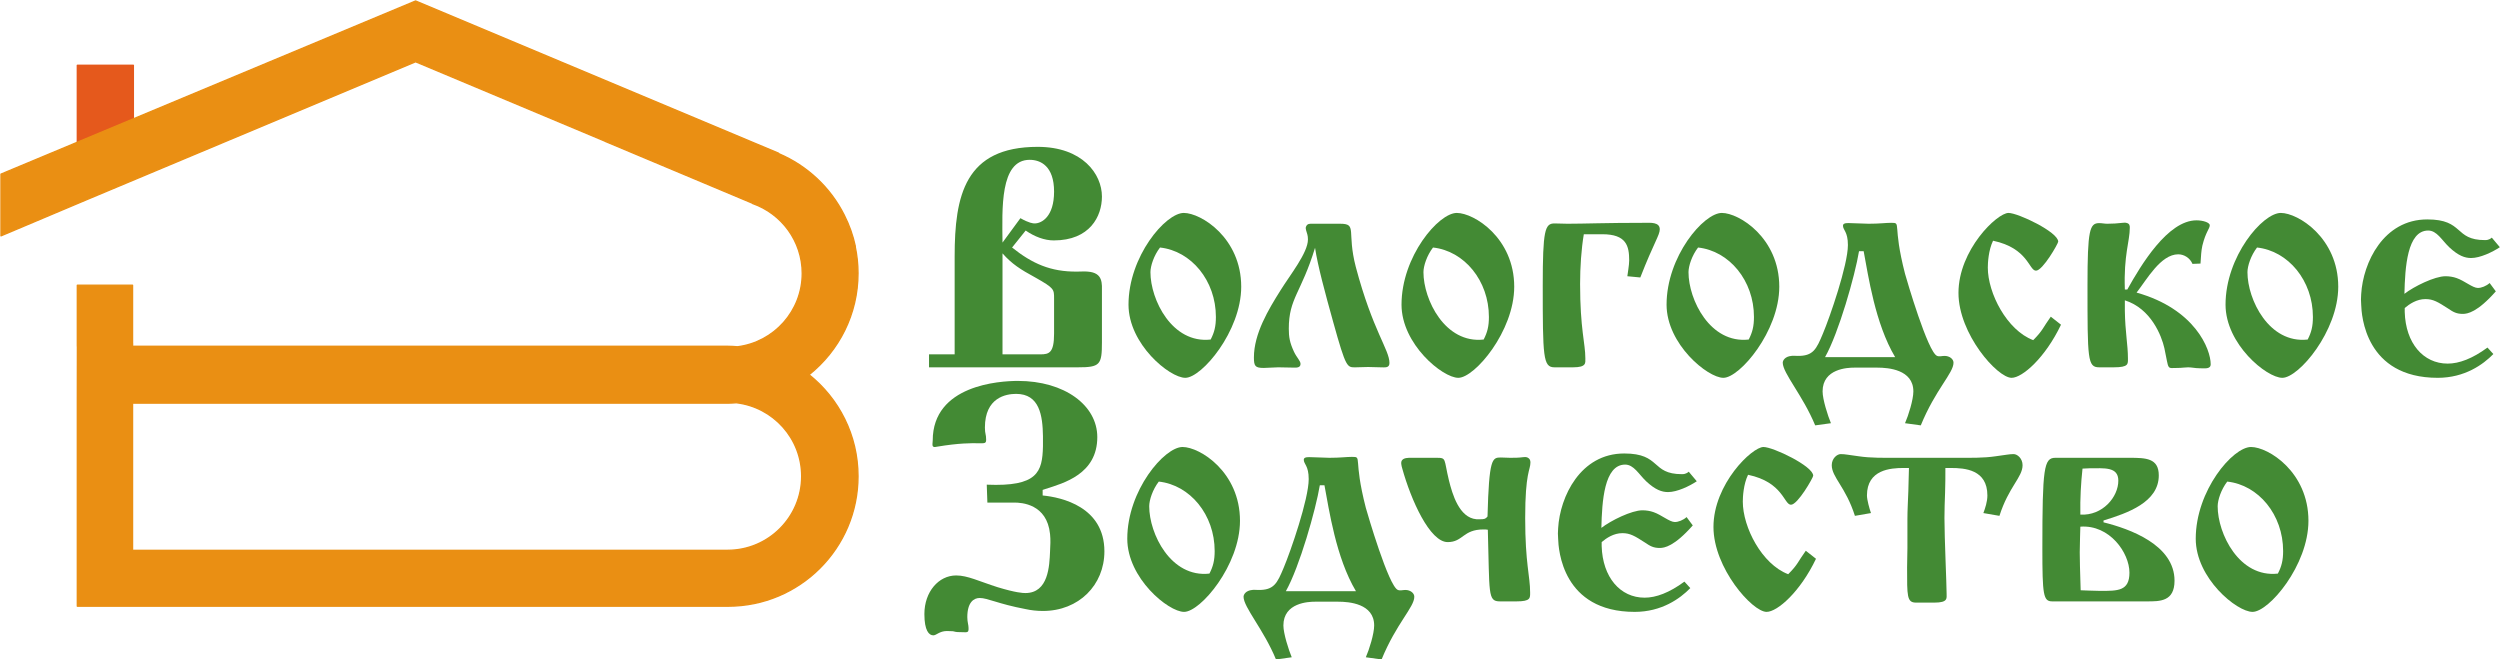 <svg width="7658" height="2020" viewBox="0 0 7658 2020" fill="none" xmlns="http://www.w3.org/2000/svg">
<path d="M236.854 200.024V451.278H408.507V200.024H236.854Z" fill="#E5591C"/>
<path d="M236.854 200.024V451.278H408.507V200.024H236.854Z" stroke="#E5591C" stroke-width="4.146" stroke-linecap="square" stroke-linejoin="round"/>
<path d="M236.853 1060.8H406.022V873.748H236.853V1060.8ZM406.022 1234.93H2230.2C2238.75 1234.93 2247.11 1234.18 2255.53 1233.65C2368.23 1246.88 2455.72 1342.57 2455.72 1458.84C2455.72 1584.13 2354.14 1685.72 2228.85 1685.72H1338.93H1092.64H406.022V1234.93ZM2628.22 836.896C2628.22 808.637 2625.12 781.131 2619.51 754.535L2620.12 754.786C2612.94 721.038 2601.34 688.765 2585.99 658.625C2543.88 574.696 2472.86 507.985 2386.11 470.945L2384.65 469.157L1273.18 3.062L1273.13 3L1273.05 3.031L1272.96 3L1272.93 3.062L3 533.39V722.45L269.456 610.011L677.622 438.86L1273.05 189.174L1854.25 432.901L1853.4 432.87L2302.74 621.553C2303.21 621.867 2303.72 622.118 2304.17 622.463C2304.64 622.745 2305.03 623.153 2305.49 623.435C2393.9 654.422 2457.42 738.382 2457.42 837.397C2457.42 952.941 2370.98 1048.1 2259.25 1062.27C2249.63 1061.55 2240.01 1060.8 2230.2 1060.8H406.022L406.267 1052.49H237.098L236.853 1231.95V1234.93V1856.87H2230.2C2450.01 1856.87 2628.22 1678.66 2628.22 1458.84C2628.22 1332.88 2569.57 1220.79 2478.26 1147.83C2569.57 1074.91 2628.22 962.852 2628.22 836.896Z" fill="#EA8F13"/>
<path d="M406.023 1060.8H236.853V873.748H406.023V1060.8ZM406.023 1060.8H2230.2C2240.01 1060.8 2249.63 1061.55 2259.25 1062.27C2370.98 1048.1 2457.42 952.941 2457.42 837.397C2457.42 738.382 2393.9 654.422 2305.49 623.435C2305.03 623.153 2304.63 622.745 2304.17 622.463C2303.72 622.118 2303.21 621.867 2302.74 621.553L1853.4 432.869L1854.25 432.901L1273.05 189.174L677.622 438.86L269.456 610.011L3 722.45V533.39L1272.93 3.062L1272.96 3L1273.05 3.031L1273.13 3L1273.18 3.062L2384.65 469.157L2386.11 470.945M406.023 1060.8L406.267 1052.49H237.098L236.853 1231.95V1234.93V1856.87H2230.2C2450.01 1856.87 2628.22 1678.66 2628.22 1458.84C2628.22 1332.88 2569.57 1220.79 2478.26 1147.83C2569.57 1074.91 2628.22 962.852 2628.22 836.896C2628.22 808.637 2625.12 781.131 2619.51 754.535L2620.12 754.786C2612.94 721.038 2601.34 688.765 2585.99 658.625C2543.88 574.696 2472.86 507.985 2386.11 470.945M2386.11 470.945C2385.67 470.757 2385.2 470.568 2384.75 470.38M406.023 1234.93H2230.2C2238.75 1234.93 2247.11 1234.18 2255.53 1233.65C2368.23 1246.88 2455.72 1342.57 2455.72 1458.84C2455.72 1584.13 2354.14 1685.72 2228.85 1685.72H1338.93H1092.64H406.023V1234.93Z" stroke="#EA8F13" stroke-width="4.146" stroke-linecap="square" stroke-linejoin="round"/>
<path d="M3187.22 1085.45C3213.72 1085.45 3228.84 1080.74 3228.84 1022.08V915.175C3228.84 885.879 3229.78 883.05 3171.12 849.95C3125.73 825.338 3099.27 808.332 3070.88 776.144V1085.45H3187.22ZM3125.73 668.327C3152.23 683.446 3164.52 684.421 3169.24 684.421C3190.99 684.421 3228.84 663.58 3228.84 586.977C3228.84 508.487 3187.22 489.564 3154.12 489.564C3062.36 489.564 3069.94 640.917 3070.88 743.076L3125.73 668.327ZM2924.28 785.606C2924.28 599.267 2955.49 449.832 3178.7 449.832C3315.84 449.832 3375.44 533.068 3375.44 602.128C3375.44 662.638 3338.54 736.444 3227.89 736.444C3199.51 736.444 3169.24 725.096 3141.83 706.173L3100.21 758.195C3161.66 807.358 3218.43 832.913 3299.78 831.97C3310.15 831.97 3321.53 831.027 3331.94 831.97C3380.19 835.742 3375.44 868.873 3375.44 898.169V1048.55C3375.44 1117.61 3369.75 1125.18 3301.67 1125.18H2845.79V1085.45H2924.28V785.606Z" fill="#438A34"/>
<path d="M3524.03 833.854C3524.03 918.033 3590.23 1053.29 3708.48 1040.06C3719.83 1018.27 3724.54 999.383 3724.54 970.998C3724.54 859.378 3648.88 768.597 3553.36 758.193C3534.43 782.774 3524.03 814.931 3524.03 833.854ZM3626.19 652.262C3679.15 652.262 3802.09 728.866 3802.09 878.301C3802.09 1014.5 3681.04 1157.34 3630.9 1157.34C3582.68 1157.34 3456.85 1054.23 3456.85 933.152C3456.85 785.603 3570.36 652.262 3626.19 652.262Z" fill="#438A34"/>
<path d="M3947.85 1006.93C3947.85 1032.48 3950.68 1049.49 3963.91 1077.87C3972.43 1095.85 3983.78 1105.31 3983.78 1114.77C3983.78 1126.12 3972.43 1126.12 3965.8 1126.12C3947.85 1126.12 3931.79 1125.18 3915.69 1125.18C3901.48 1125.18 3885.42 1127.07 3871.25 1127.07C3844.75 1127.07 3840.98 1121.38 3840.98 1094.91C3840.98 1022.08 3885.42 948.302 3922.29 889.647C3951.62 842.371 4006.5 774.255 4006.5 733.579C4006.5 720.346 4003.64 715.631 4000.78 705.195C3999.87 701.423 3998.93 697.651 4000.78 693.847C4004.59 684.417 4013.11 685.36 4019.74 685.36H4104.86C4158.77 685.36 4124.73 708.998 4153.11 817.79C4205.1 1013.56 4256.18 1071.27 4256.18 1111.91C4256.18 1128.01 4242.01 1125.18 4229.71 1125.18C4215.51 1125.18 4203.22 1124.2 4190.93 1124.2C4178.64 1124.2 4166.34 1125.18 4153.11 1125.18C4126.58 1125.18 4123.75 1129.89 4084.05 987.06C4058.5 895.337 4036.78 814.93 4028.23 759.104C3985.7 898.166 3947.85 913.317 3947.85 1006.93Z" fill="#438A34"/>
<path d="M4360.32 833.854C4360.32 918.033 4426.49 1053.29 4544.74 1040.06C4556.09 1018.27 4560.83 999.383 4560.83 970.998C4560.83 859.378 4485.11 768.597 4389.58 758.193C4370.69 782.774 4360.32 814.931 4360.32 833.854ZM4462.44 652.262C4515.38 652.262 4638.35 728.866 4638.35 878.301C4638.35 1014.5 4517.3 1157.34 4467.16 1157.34C4418.94 1157.34 4293.14 1054.23 4293.14 933.152C4293.14 785.603 4406.62 652.262 4462.44 652.262Z" fill="#438A34"/>
<path d="M4851.53 717.521C4843.93 762.911 4840.16 817.793 4840.16 869.785C4840.16 1008.85 4856.25 1051.41 4856.25 1097.74C4856.25 1111.92 4860.02 1125.18 4818.4 1125.18H4761.63C4726.65 1125.18 4725.74 1093.94 4725.74 873.588C4725.74 705.199 4732.37 684.421 4761.63 684.421C4774.9 684.421 4788.13 685.364 4801.37 685.364C4854.33 685.364 4915.85 682.535 5039.76 682.535C5054.85 682.535 5084.21 679.706 5084.21 702.369C5084.21 720.349 5066.23 743.076 5024.58 849.95L4984.88 846.147C4985.82 837.628 4990.53 812.104 4990.53 797.896C4990.53 753.449 4982.05 717.521 4908.24 717.521H4851.53Z" fill="#438A34"/>
<path d="M5172.22 833.854C5172.22 918.033 5238.42 1053.29 5356.67 1040.06C5367.99 1018.27 5372.73 999.383 5372.73 970.998C5372.73 859.378 5297.04 768.597 5201.51 758.193C5182.62 782.774 5172.22 814.931 5172.22 833.854ZM5274.35 652.262C5327.31 652.262 5450.28 728.866 5450.28 878.301C5450.28 1014.5 5329.23 1157.34 5279.06 1157.34C5230.87 1157.34 5105.04 1054.23 5105.04 933.152C5105.04 785.603 5218.52 652.262 5274.35 652.262Z" fill="#438A34"/>
<path d="M5805.2 1093.94C5743.74 990.867 5722.94 844.261 5708.76 769.543H5694.55C5682.23 844.261 5632.16 1020.19 5590.51 1093.94H5805.2ZM5679.43 1126.13C5660.51 1126.13 5582.96 1128.96 5582.96 1198.96C5582.96 1223.54 5599.02 1273.68 5608.52 1296.37L5560.27 1303C5522.42 1211.25 5460.91 1143.13 5460.91 1111.01C5460.91 1104.37 5467.54 1092.05 5487.44 1090.2C5493.09 1089.22 5499.73 1090.2 5505.35 1090.2C5554.58 1091.14 5564.04 1069.36 5583.87 1022.08C5604.71 972.887 5660.51 812.104 5660.51 750.62C5660.51 709.002 5645.39 705.199 5645.39 691.022C5645.39 681.56 5662.43 683.447 5667.14 683.447C5678.49 683.447 5713.51 685.364 5723.88 685.364C5757.95 685.364 5775.9 682.535 5792.94 682.535C5826.04 682.535 5795.77 684.421 5835.47 838.603C5840.21 855.609 5905.47 1079.76 5933.82 1090.2C5940.46 1093.03 5949.01 1090.2 5956.55 1090.2C5971.7 1090.2 5983.99 1099.63 5983.99 1111.01C5983.99 1143.13 5929.11 1192.33 5883.75 1303L5835.47 1296.37C5845.87 1272.73 5861.02 1224.51 5861.02 1198.96C5861.02 1131.78 5783.48 1126.13 5751.32 1126.13H5679.43Z" fill="#438A34"/>
<path d="M6313.26 994.637C6264.98 1095.85 6195.01 1157.34 6161.91 1157.34C6118.37 1157.34 5999.21 1023.02 5999.21 897.224C5999.21 765.737 6117.43 652.262 6152.44 652.262C6181.74 652.262 6304.71 710.885 6304.71 740.213C6304.71 745.871 6257.43 829.107 6236.62 829.107C6214.87 829.107 6212.99 760.079 6105.11 737.384C6090.93 766.711 6089.07 805.469 6089.07 819.677C6089.07 898.167 6147.7 1011.67 6228.11 1041.94C6258.34 1011.67 6257.43 1004.1 6281.98 970.055L6313.26 994.637Z" fill="#438A34"/>
<path d="M6516.38 886.819C6558.03 812.102 6640.32 674.925 6728.27 674.925C6748.17 674.925 6768.98 681.558 6768.98 690.077C6768.98 700.481 6756.63 709.943 6746.25 752.504C6742.45 770.484 6742.45 781.831 6740.57 807.355L6715.98 808.33C6708.44 790.35 6690.46 779.002 6672.45 779.002C6618.54 779.002 6576.01 856.549 6544.77 896.281C6723.53 946.418 6771.78 1069.35 6771.78 1115.72C6771.78 1131.78 6752.89 1128.01 6736.79 1128.01C6724.5 1128.01 6713.15 1125.18 6702.72 1125.18C6693.26 1125.18 6682.88 1127.07 6671.54 1127.07C6635.54 1127.07 6645.04 1136.53 6629.92 1066.53C6621.37 1028.68 6589.24 945.443 6508.84 919.919C6508.84 930.324 6508.84 941.671 6508.84 952.107C6509.78 1017.33 6518.3 1056.12 6518.3 1097.74C6518.3 1114.78 6521.13 1125.18 6474.76 1125.18H6430.31C6394.42 1125.18 6394.42 1101.51 6394.42 873.586C6394.42 704.285 6401.05 683.444 6430.31 683.444C6438.86 683.444 6446.41 685.362 6454.93 685.362C6471.02 685.362 6486.14 684.418 6502.2 682.532C6506.01 682.532 6508.84 681.558 6512.61 682.532C6523.99 684.418 6523.99 691.994 6523.99 697.652C6523.99 739.27 6505.03 780.888 6508.84 886.819H6516.38Z" fill="#438A34"/>
<path d="M6884.41 833.854C6884.41 918.033 6950.64 1053.29 7068.89 1040.06C7080.21 1018.27 7084.92 999.383 7084.92 970.998C7084.92 859.378 7009.26 768.597 6913.74 758.193C6894.84 782.774 6884.41 814.931 6884.41 833.854ZM6986.57 652.262C7039.53 652.262 7162.5 728.866 7162.5 878.301C7162.5 1014.5 7041.45 1157.34 6991.28 1157.34C6943.09 1157.34 6817.27 1054.23 6817.27 933.152C6817.27 785.603 6930.74 652.262 6986.57 652.262Z" fill="#438A34"/>
<path d="M7657.49 757.25C7634.83 772.37 7596.95 790.35 7569.54 790.35C7550.61 790.35 7530.75 783.717 7502.4 757.25C7479.67 735.467 7464.58 706.17 7438.05 706.17C7373.77 706.17 7367.14 818.734 7365.22 900.053C7394.55 877.358 7457.95 846.144 7491.02 846.144C7502.4 846.144 7514.65 848.03 7525.09 851.802C7549.67 860.321 7574.28 882.073 7590.35 882.073C7600.75 882.073 7615.9 876.415 7626.27 866.953L7645.2 892.477C7588.46 956.822 7558.19 961.537 7544.01 961.537C7525.09 961.537 7514.65 955.847 7499.57 945.443C7467.38 924.665 7453.2 916.147 7429.53 916.147C7403.07 916.147 7380.37 931.266 7366.16 943.557C7366.16 947.329 7366.16 952.107 7366.16 955.847C7368.99 1051.41 7422.93 1113.8 7497.65 1113.8C7532.67 1113.8 7573.31 1098.68 7619.64 1064.64L7637.62 1084.51C7606.41 1116.66 7549.67 1157.34 7467.38 1157.34C7245.08 1157.34 7233.76 965.309 7232.79 933.152C7231.88 922.748 7231.88 911.4 7232.79 901.027C7238.48 804.526 7300.91 672.128 7435.22 672.128C7548.73 672.128 7516.57 735.466 7612.1 735.466C7615.9 735.466 7624.39 735.466 7632.91 727.922L7657.49 757.25Z" fill="#438A34"/>
<path d="M3022.64 1484.63C3178.7 1491.26 3192.91 1445.84 3194.8 1367.35C3194.8 1356.94 3194.8 1346.54 3194.8 1336.13C3193.85 1272.76 3184.39 1206.53 3112.5 1206.53C3081.29 1206.53 3016.98 1217.91 3016.98 1309.67C3016.98 1329.5 3020.75 1329.5 3020.75 1346.54C3020.75 1370.18 3006.57 1345.6 2870.37 1368.29C2865.62 1369.23 2861.85 1370.18 2858.99 1368.29C2854.28 1365.46 2857.11 1356.94 2857.11 1349.37C2857.11 1179.12 3062.37 1166.83 3118.19 1166.83C3261 1166.83 3361.24 1241.55 3361.24 1338.96C3361.24 1452.47 3258.17 1479.91 3202.34 1497.86C3199.51 1498.84 3196.68 1499.78 3193.85 1500.69V1517.73C3252.48 1523.42 3382.99 1552.74 3382.99 1688.95C3382.99 1792.05 3304.5 1871.48 3194.8 1871.48C3176.82 1871.48 3158.84 1869.59 3141.83 1865.82C3056.71 1849.73 3025.46 1831.75 3000.88 1831.75C2982.9 1831.75 2963.07 1844.98 2963.07 1890.4C2963.07 1905.52 2966.84 1914.04 2966.84 1923.5C2966.84 1931.08 2967.78 1936.74 2957.38 1936.74C2908.19 1936.74 2937.51 1932.96 2900.64 1932.96C2877.92 1932.96 2868.45 1946.2 2858.99 1946.2C2845.79 1946.2 2831.58 1932.02 2831.58 1880.94C2831.58 1812.86 2875.09 1762.72 2928.99 1762.72C2964.01 1762.72 2999 1780.67 3055.74 1798.65C3111.56 1815.69 3133.31 1816.63 3140.86 1816.63C3211.8 1816.63 3214.63 1733.39 3216.52 1688.95C3217.49 1670.97 3218.44 1653.93 3216.52 1635.98C3207.09 1543.28 3128.57 1539.48 3106.81 1539.48H3024.55L3022.64 1484.63Z" fill="#438A34"/>
<path d="M3520.26 1550.85C3520.26 1635 3586.46 1770.26 3704.71 1757.03C3716.06 1735.28 3720.77 1716.35 3720.77 1687.97C3720.77 1576.38 3645.11 1485.57 3549.59 1475.19C3530.66 1499.78 3520.26 1531.93 3520.26 1550.85ZM3622.42 1369.23C3675.38 1369.23 3798.32 1445.84 3798.32 1595.3C3798.32 1731.5 3677.27 1874.31 3627.13 1874.31C3578.91 1874.31 3453.08 1771.24 3453.08 1650.15C3453.08 1502.6 3566.59 1369.23 3622.42 1369.23Z" fill="#438A34"/>
<path d="M4153.55 1810.94C4092.07 1707.83 4071.26 1561.23 4057.08 1486.51H4042.87C4030.55 1561.23 3980.48 1737.16 3938.83 1810.94H4153.55ZM4027.75 1843.12C4008.83 1843.12 3931.29 1845.92 3931.29 1915.92C3931.29 1940.54 3947.35 1990.64 3956.84 2013.37L3908.59 2020C3870.74 1928.21 3809.26 1860.13 3809.26 1827.97C3809.26 1821.34 3815.86 1809.05 3835.76 1807.16C3841.42 1806.22 3848.05 1807.16 3853.71 1807.16C3902.9 1808.11 3912.36 1786.35 3932.23 1739.05C3953.04 1689.88 4008.83 1529.07 4008.83 1467.59C4008.83 1425.97 3993.71 1422.2 3993.71 1408.02C3993.71 1398.56 4010.75 1400.44 4015.46 1400.44C4026.81 1400.44 4061.83 1402.33 4072.2 1402.33C4106.28 1402.33 4124.22 1399.5 4141.26 1399.5C4174.36 1399.5 4144.09 1401.39 4183.79 1555.57C4188.54 1572.57 4253.79 1796.76 4282.15 1807.16C4288.78 1809.99 4297.33 1807.16 4304.87 1807.16C4320.02 1807.16 4332.31 1816.62 4332.31 1827.97C4332.31 1860.13 4277.43 1909.32 4232.07 2020L4183.79 2013.37C4194.2 1989.73 4209.35 1941.48 4209.35 1915.92C4209.35 1848.78 4131.8 1843.12 4099.64 1843.12H4027.75Z" fill="#438A34"/>
<path d="M4544.24 1621.77C4480.9 1621.77 4481.85 1660.56 4434.54 1660.56C4379.69 1660.56 4322.01 1530.99 4295.48 1435.43C4292.65 1425.97 4289.82 1414.66 4295.48 1408.97C4301.2 1402.33 4313.46 1402.33 4322.01 1402.33H4400.5C4431.71 1402.33 4422.25 1405.16 4438.34 1471.39C4448.71 1513.01 4469.52 1585.84 4522.52 1590.56C4526.29 1590.56 4530.06 1590.56 4533.87 1590.56C4544.24 1590.56 4549.96 1590.56 4556.56 1582.07C4561.28 1404.25 4570.74 1401.39 4597.24 1401.39C4606.7 1401.39 4616.13 1402.33 4625.59 1402.33C4638.86 1402.33 4652.09 1402.33 4665.32 1400.45C4669.13 1400.45 4671.96 1399.51 4675.76 1400.45C4680.47 1401.39 4688.02 1405.16 4688.02 1416.54C4688.02 1440.18 4671.96 1445.84 4671.96 1586.79C4671.96 1726.76 4687.08 1764.61 4687.08 1814.74C4687.08 1831.75 4688.96 1842.15 4645.49 1842.15H4594.41C4556.56 1842.15 4563.16 1818.52 4557.51 1622.72C4552.79 1621.77 4548.99 1621.77 4544.24 1621.77Z" fill="#438A34"/>
<path d="M5197.56 1474.22C5174.9 1489.37 5137.05 1507.32 5109.64 1507.32C5090.68 1507.32 5070.82 1500.69 5042.47 1474.22C5019.74 1452.47 5004.65 1423.14 4978.12 1423.14C4913.84 1423.14 4907.21 1535.7 4905.32 1617.05C4934.62 1594.36 4998.02 1563.15 5031.12 1563.15C5042.47 1563.15 5054.72 1565.03 5065.19 1568.8C5089.74 1577.32 5114.35 1599.07 5130.45 1599.07C5140.82 1599.07 5155.97 1593.42 5166.35 1583.92L5185.27 1609.48C5128.53 1673.79 5098.26 1678.54 5084.08 1678.54C5065.19 1678.54 5054.72 1672.85 5039.64 1662.44C5007.48 1641.64 4993.27 1633.15 4969.6 1633.15C4943.14 1633.15 4920.44 1648.27 4906.23 1660.56C4906.23 1664.33 4906.23 1669.08 4906.23 1672.85C4909.09 1768.38 4963.03 1830.8 5037.72 1830.8C5072.74 1830.8 5113.38 1815.68 5159.71 1781.61L5177.72 1801.47C5146.48 1833.63 5089.74 1874.31 5007.48 1874.31C4785.15 1874.31 4773.83 1682.31 4772.89 1650.15C4771.95 1639.75 4771.95 1628.4 4772.89 1618C4778.55 1521.5 4840.98 1389.1 4975.29 1389.1C5088.8 1389.1 5056.64 1452.47 5152.17 1452.47C5155.97 1452.47 5164.46 1452.47 5172.98 1444.92L5197.56 1474.22Z" fill="#438A34"/>
<path d="M5562.75 1711.64C5514.5 1812.85 5444.53 1874.31 5411.4 1874.31C5367.89 1874.31 5248.7 1739.99 5248.7 1614.19C5248.7 1482.74 5366.92 1369.23 5401.9 1369.23C5431.26 1369.23 5554.23 1427.86 5554.23 1457.21C5554.23 1462.87 5506.92 1546.11 5486.11 1546.11C5464.36 1546.11 5462.44 1477.05 5354.63 1454.35C5340.45 1483.68 5338.56 1522.47 5338.56 1536.65C5338.56 1615.17 5397.19 1728.64 5477.63 1758.91C5507.87 1728.64 5506.92 1721.1 5531.5 1687.06L5562.75 1711.64Z" fill="#438A34"/>
<path d="M6075.44 1571.63C6081.13 1556.51 6087.76 1536.64 6087.76 1517.72C6087.76 1438.29 6018.67 1433.54 5976.14 1433.54H5959.1C5959.1 1459.1 5959.1 1483.68 5958.16 1509.2C5957.21 1534.76 5956.24 1561.22 5956.24 1586.78C5956.24 1647.32 5962.87 1790.12 5962.87 1818.51C5962.87 1832.68 5967.59 1845.92 5925.06 1845.92H5869.26C5840.88 1845.92 5841.82 1826.05 5841.82 1738.1C5841.82 1718.23 5842.8 1699.34 5842.8 1679.45C5842.8 1650.15 5842.8 1619.88 5842.8 1590.55C5842.8 1562.2 5844.65 1532.87 5845.63 1504.49C5846.54 1480.85 5846.54 1457.21 5847.51 1433.54H5830.44C5791.72 1433.54 5718.85 1438.29 5718.85 1517.72C5718.85 1530.98 5726.46 1558.39 5731.18 1571.63L5681.98 1580.15C5653.57 1491.25 5611.04 1461.93 5611.04 1425.02C5611.04 1404.24 5627.1 1390.98 5638.48 1390.98C5652.65 1390.98 5663.06 1393.84 5693.33 1397.61C5731.18 1403.27 5769.9 1402.33 5815.35 1402.33H5991.26C6036.68 1402.33 6075.44 1403.27 6113.28 1397.61C6143.55 1393.84 6153.93 1390.98 6168.1 1390.98C6179.48 1390.98 6195.54 1404.24 6195.54 1425.02C6195.54 1461.93 6153.01 1491.25 6124.66 1580.15L6075.44 1571.63Z" fill="#438A34"/>
<path d="M6488.85 1472.34C6488.85 1428.83 6445.37 1434.49 6399.92 1434.49C6393.32 1434.49 6385.74 1435.43 6379.14 1435.43C6374.4 1478.94 6371.57 1526.24 6372.51 1576.38C6440.63 1580.15 6488.85 1522.47 6488.85 1472.34ZM6433.05 1810C6486.99 1810 6522.92 1810.94 6522.92 1754.2C6522.92 1693.66 6462.38 1606.65 6372.51 1613.28C6372.51 1623.66 6370.66 1664.33 6370.66 1691.77C6370.66 1719.22 6371.57 1740.97 6373.49 1808.11C6381.03 1808.11 6411.3 1810 6433.05 1810ZM6522.92 1402.33C6573.06 1402.33 6612.79 1403.28 6612.79 1456.24C6612.79 1538.54 6517.26 1571.63 6443.46 1594.36V1600.02C6523.86 1619.89 6661.01 1669.08 6661.01 1778.78C6661.01 1843.13 6615.62 1842.15 6575.89 1842.15H6286.44C6259.03 1842.15 6256.17 1823.26 6256.17 1679.45C6256.17 1432.6 6260.95 1402.33 6295.94 1402.33H6522.92Z" fill="#438A34"/>
<path d="M6793.16 1550.85C6793.16 1635 6859.36 1770.26 6977.58 1757.03C6988.96 1735.28 6993.67 1716.35 6993.67 1687.97C6993.67 1576.38 6918.01 1485.57 6822.49 1475.19C6803.56 1499.78 6793.16 1531.93 6793.16 1550.85ZM6895.32 1369.23C6948.28 1369.23 7071.22 1445.84 7071.22 1595.3C7071.22 1731.5 6950.14 1874.31 6900.06 1874.31C6851.78 1874.31 6725.98 1771.24 6725.98 1650.15C6725.98 1502.6 6839.52 1369.23 6895.32 1369.23Z" fill="#438A34"/>
</svg>
